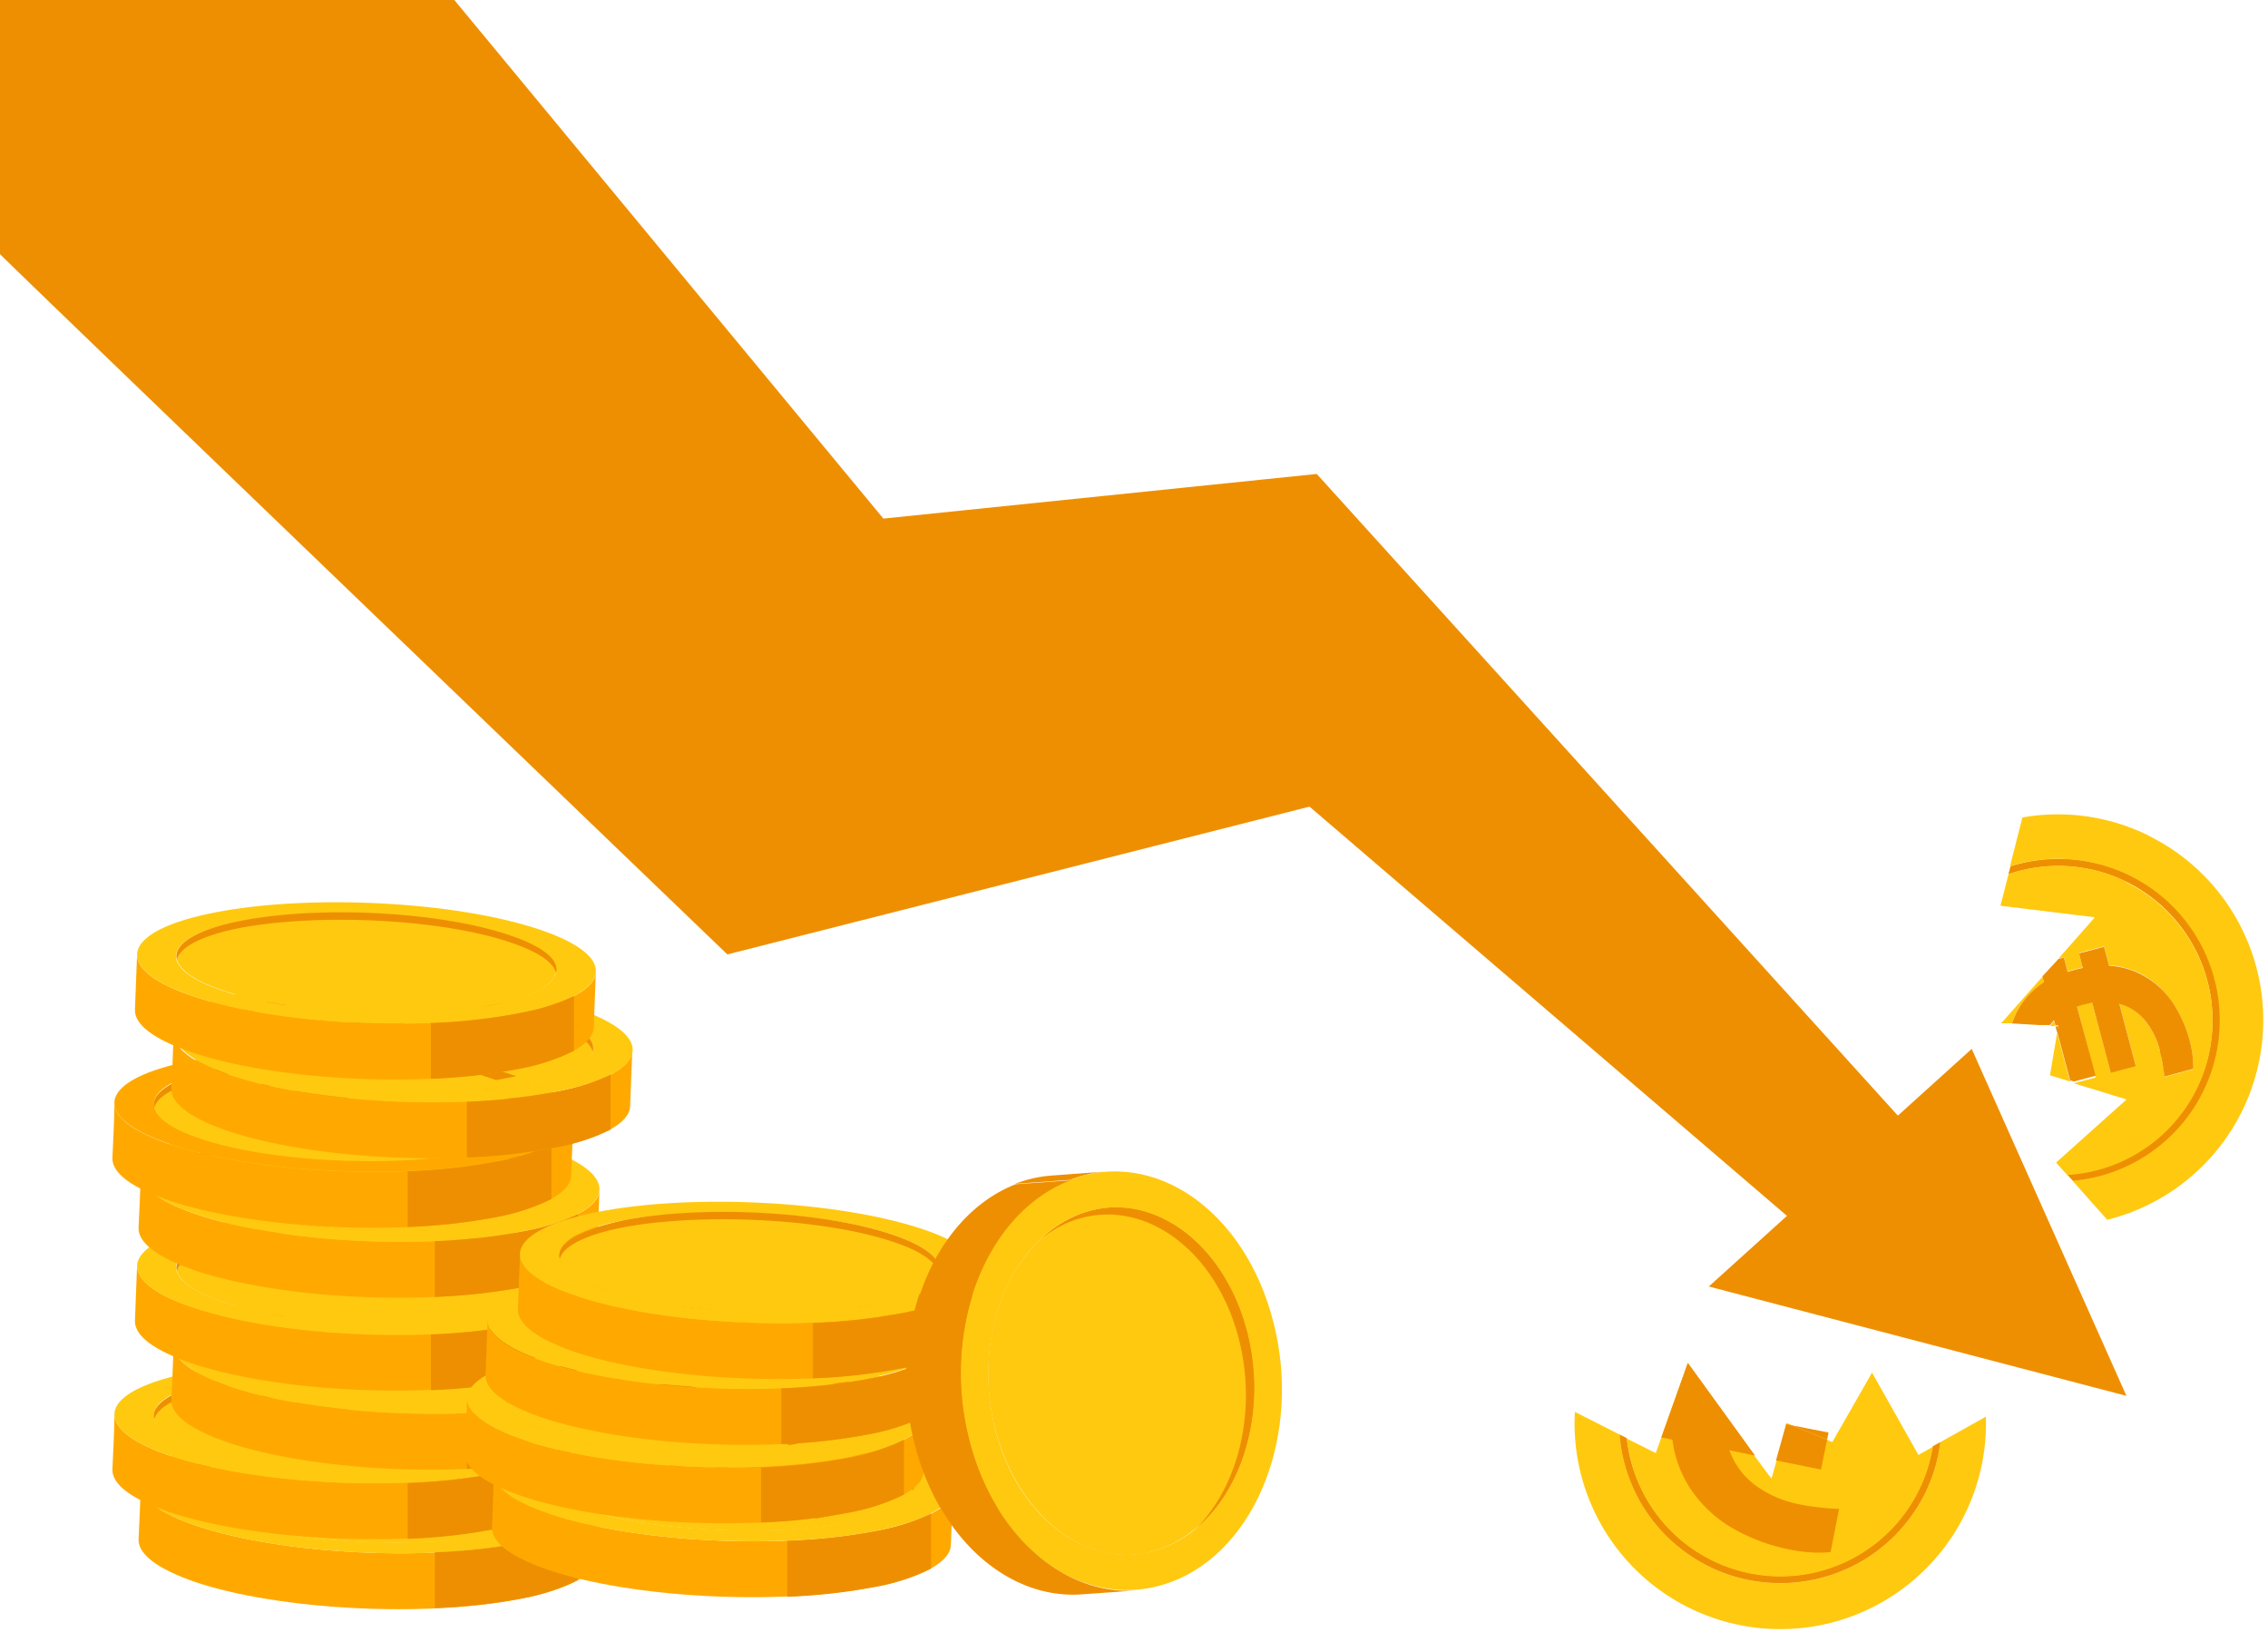 <svg width="157" height="113" xmlns="http://www.w3.org/2000/svg">
    <g fill="none" fill-rule="evenodd">
        <path d="M38.62 107.69c0-1 .1-2.45.14-3.5 0 .72-.11 2.67-.14 3.42a.11.11 0 0 1 0 .08z" fill="#FFC910" fill-rule="nonzero"/>
        <path d="M9.73 102.72c0 1.29-.09 2.58-.14 3.87 0 1 1.25 2 3.93 2.93 5.78 1.93 15.81 2.46 22.41 1.18 3.54-.69 5.38-1.76 5.42-2.91l.15-3.87c0 1.14-1.88 2.22-5.42 2.91-6.6 1.28-16.64.75-22.42-1.19-2.66-.89-3.96-1.93-3.93-2.92z" fill="#FFA900" fill-rule="nonzero"/>
        <path d="M37.57 101c5.77 1.93 5.11 4.54-1.49 5.83-6.6 1.29-16.64.75-22.42-1.19-5.78-1.94-5.1-4.54 1.5-5.82 6.6-1.28 16.63-.76 22.41 1.18zm-3.29 5.22c5.47-1.06 6-3.22 1.23-4.82s-13.09-2-18.56-1c-5.47 1-6 3.22-1.23 4.83 4.77 1.61 13.09 2 18.56 1" fill="#FFC910" fill-rule="nonzero"/>
        <path d="M17 100.42c-5.47 1.06-6 3.22-1.23 4.83 4.77 1.61 13.09 2 18.56 1 5.47-1 6-3.22 1.23-4.82S22.42 99.36 17 100.42z" fill="#FFC910" fill-rule="nonzero"/>
        <path d="M35.51 101.88c-4.78-1.6-13.09-2-18.56-1-2.72.53-4.22 1.33-4.46 2.2-.27-1.05 1.24-2.06 4.46-2.68 5.47-1.06 13.78-.63 18.56 1 2.41.8 3.46 1.75 3.23 2.63-.19-.74-1.26-1.44-3.23-2.15zM40 105.59v3.79a14.44 14.44 0 0 1-4 1.3 41.15 41.15 0 0 1-5.9.64v-3.86a41.55 41.55 0 0 0 6-.65 14.88 14.88 0 0 0 3.9-1.22z" fill="#EE8F01" fill-rule="nonzero"/>
        <path d="m19.19 101.59 1.45.49c-.58.16-.85.35-.81.58.04.23.37.46 1 .7l1.49-.29c-.36-.14-.51-.27-.47-.4.04-.13.29-.24.73-.33a6.17 6.17 0 0 1 1.51-.09c.49.022.974.11 1.44.26.122.037.24.087.35.15.07.06.11.11.11.16s-.26.26-.81.43c-.33.11-.56.19-.71.26-.5.22-.73.44-.66.67.07.23.41.44 1 .65.884.279 1.796.46 2.72.54a12.86 12.86 0 0 0 2.79 0l1.74.58 1.39-.27-1.68-.56c.74-.2 1.09-.43 1.06-.7-.03-.27-.44-.54-1.24-.81l-1.44.28c.51.19.74.36.7.51-.04.15-.36.29-.95.4a6.6 6.6 0 0 1-1.74.11 6.3 6.3 0 0 1-1.65-.29 3.69 3.69 0 0 1-.41-.17.56.56 0 0 1-.21-.16c-.11-.17.14-.35.74-.55l.22-.07c.74-.26 1.12-.5 1.16-.73.04-.23-.28-.45-.94-.67a10.77 10.77 0 0 0-2.44-.48 13.07 13.07 0 0 0-2.66 0l-1.44-.49-1.34.29z" fill="#EE8F01" fill-rule="nonzero"/>
        <path d="m19.19 101.08 1.45.49c-.58.16-.85.35-.81.57 0 .23.37.46 1 .7l1.49-.29c-.36-.13-.51-.27-.47-.4.04-.13.29-.24.73-.32a6.17 6.17 0 0 1 1.51-.09c.489.02.973.103 1.44.25.12.044.238.097.35.16.06.033.1.092.11.16 0 .11-.26.26-.81.43l-.71.25c-.5.23-.73.45-.66.67.07.22.41.44 1 .65.882.288 1.795.47 2.72.54a11.71 11.71 0 0 0 2.79 0l1.74.59 1.39-.27-1.63-.58c.74-.2 1.09-.43 1.06-.7-.03-.27-.44-.54-1.24-.81l-1.44.28c.51.19.74.36.7.51-.04.15-.36.28-.95.4a7.05 7.05 0 0 1-1.74.11 6.29 6.29 0 0 1-1.65-.3 2.43 2.43 0 0 1-.41-.17.47.47 0 0 1-.21-.16c-.11-.16.14-.34.74-.54l.22-.08c.74-.25 1.12-.49 1.16-.72.04-.23-.28-.45-.94-.67a10.77 10.77 0 0 0-2.44-.48 13.08 13.08 0 0 0-2.66 0l-1.44-.48-1.39.3zM36.81 102.85c0-1.05.1-2.45.14-3.5 0 .72-.11 2.67-.14 3.42v.08z" fill="#FFC910" fill-rule="nonzero"/>
        <path d="M7.92 97.88c0 1.29-.09 2.58-.14 3.87 0 1 1.25 2 3.93 2.92 5.77 1.94 15.81 2.47 22.41 1.18 3.54-.68 5.38-1.76 5.42-2.9l.15-3.87c0 1.14-1.88 2.21-5.42 2.9-6.6 1.29-16.64.76-22.42-1.18-2.67-.89-3.96-1.93-3.93-2.92z" fill="#FFA900" fill-rule="nonzero"/>
        <path d="M35.76 96.16c5.77 1.93 5.11 4.54-1.49 5.82-6.6 1.28-16.64.76-22.42-1.18-5.78-1.94-5.11-4.54 1.5-5.82 6.61-1.28 16.65-.76 22.41 1.18zm-3.29 5.22c5.47-1.06 6-3.22 1.23-4.82s-13.09-2-18.56-1c-5.47 1-6 3.22-1.23 4.82s13.09 2 18.56 1" fill="#FFC910" fill-rule="nonzero"/>
        <path d="M15.14 95.59c-5.47 1.06-6 3.22-1.23 4.82s13.09 2 18.56 1c5.47-1 6-3.22 1.23-4.82s-13.09-2.08-18.56-1z" fill="#FFC910" fill-rule="nonzero"/>
        <path d="M33.7 97.04c-4.78-1.61-13.09-2-18.56-1-2.72.53-4.22 1.33-4.46 2.2-.27-1 1.24-2.06 4.46-2.68 5.47-1.07 13.78-.63 18.56 1 2.41.8 3.46 1.75 3.23 2.62-.19-.73-1.26-1.48-3.23-2.14zM38.17 100.77v3.82a14.16 14.16 0 0 1-4.05 1.29 39.72 39.72 0 0 1-5.9.65v-3.86a40.44 40.44 0 0 0 6.05-.66 14.92 14.92 0 0 0 3.9-1.24z" fill="#EE8F01" fill-rule="nonzero"/>
        <path d="m17.38 96.78 1.45.49c-.58.16-.85.35-.81.58.04.23.37.45 1 .69l1.49-.29c-.36-.13-.51-.27-.47-.39.04-.12.29-.24.73-.33a6.17 6.17 0 0 1 1.51-.09c.49.017.975.105 1.44.26.122.037.24.087.35.15.06.033.1.092.11.16 0 .11-.26.26-.81.43-.33.11-.56.19-.71.26-.51.22-.73.44-.66.67.07.23.41.44 1 .65.884.28 1.796.46 2.72.54a12.76 12.76 0 0 0 2.78 0l1.74.58 1.4-.27-1.64-.59c.74-.2 1.09-.43 1.06-.7-.03-.27-.44-.54-1.24-.81l-1.44.28c.51.19.74.36.7.51-.04.15-.36.29-.95.4a7.05 7.05 0 0 1-1.74.11 5.91 5.91 0 0 1-1.65-.3 2.14 2.14 0 0 1-.42-.17.49.49 0 0 1-.2-.15c-.11-.17.14-.35.74-.55l.22-.08c.74-.25 1.12-.49 1.16-.72.04-.23-.28-.45-.94-.67a10.75 10.75 0 0 0-2.45-.48 13 13 0 0 0-2.65 0l-1.44-.48-1.38.31z" fill="#EE8F01" fill-rule="nonzero"/>
        <path d="m17.38 96.24 1.45.49c-.58.16-.85.35-.81.57 0 .23.37.46 1 .7l1.49-.29c-.36-.14-.51-.27-.47-.4.04-.13.29-.24.73-.32a6.17 6.17 0 0 1 1.51-.09c.489.02.973.103 1.44.25.122.04.24.093.35.16a.21.21 0 0 1 .11.16c0 .11-.26.25-.81.43-.33.1-.56.19-.71.25-.51.22-.73.45-.66.67.07.22.41.44 1 .65.882.29 1.795.47 2.72.54a11.62 11.62 0 0 0 2.78 0l1.74.59 1.4-.27-1.64-.59c.74-.2 1.09-.43 1.06-.7-.03-.27-.44-.54-1.24-.81l-1.44.28c.51.19.74.36.7.51-.04.15-.36.28-.95.4a7.05 7.05 0 0 1-1.74.11 6.73 6.73 0 0 1-1.65-.3 3 3 0 0 1-.42-.17.6.6 0 0 1-.2-.16c-.11-.16.14-.34.74-.55l.22-.07c.74-.26 1.12-.5 1.16-.72.04-.22-.28-.45-.94-.67a10.75 10.75 0 0 0-2.45-.48 13 13 0 0 0-2.65 0l-1.44-.48-1.38.31zM40.91 98.04c0-1 .1-2.45.14-3.5 0 .72-.11 2.67-.14 3.42v.08z" fill="#FFC910" fill-rule="nonzero"/>
        <path d="M12 93.07c0 1.29-.09 2.58-.14 3.87 0 1 1.25 2 3.93 2.92 5.77 1.94 15.81 2.47 22.41 1.18 3.54-.69 5.38-1.76 5.42-2.9l.15-3.87c0 1.14-1.88 2.21-5.42 2.9-6.6 1.29-16.64.76-22.42-1.18-2.65-.89-3.93-1.93-3.93-2.92z" fill="#FFA900" fill-rule="nonzero"/>
        <path d="M39.86 91.35c5.77 1.93 5.11 4.54-1.49 5.82-6.6 1.28-16.64.76-22.42-1.18-5.78-1.94-5.11-4.54 1.5-5.83s16.63-.75 22.41 1.19zm-3.29 5.24c5.47-1.06 6-3.22 1.23-4.83-4.77-1.61-13.09-2-18.56-1-5.47 1-6 3.22-1.23 4.82s13.09 2 18.56 1" fill="#FFC910" fill-rule="nonzero"/>
        <path d="M19.24 90.77c-5.47 1.06-6 3.22-1.23 4.82s13.09 2 18.56 1c5.47-1 6-3.22 1.23-4.83-4.77-1.61-13.09-2.06-18.56-.99z" fill="#FFC910" fill-rule="nonzero"/>
        <path d="M37.8 92.23c-4.78-1.61-13.09-2-18.56-1-2.72.53-4.22 1.33-4.46 2.2-.27-1 1.24-2.06 4.46-2.68 5.47-1.07 13.78-.63 18.56 1 2.41.81 3.46 1.76 3.23 2.63-.19-.74-1.26-1.49-3.23-2.15zM42.27 95.95v3.8a14.16 14.16 0 0 1-4.05 1.29 39.72 39.72 0 0 1-5.9.65v-3.86a40.44 40.44 0 0 0 6-.66 14.51 14.51 0 0 0 3.95-1.22z" fill="#EE8F01" fill-rule="nonzero"/>
        <path d="m21.48 91.97 1.45.49c-.58.16-.85.35-.81.58.04.23.37.45 1 .69l1.49-.29c-.36-.13-.52-.27-.47-.4.05-.13.29-.23.73-.32a6.17 6.17 0 0 1 1.51-.09c.489.02.973.103 1.44.25.118.042.232.095.34.16.064.03.11.09.12.16 0 .11-.26.26-.81.43-.33.11-.56.19-.71.26-.507.22-.727.44-.66.66.06.23.41.45 1 .66.884.28 1.796.46 2.72.54a12.76 12.76 0 0 0 2.78 0l1.74.58 1.4-.27-1.68-.56c.74-.2 1.09-.43 1.06-.7-.03-.27-.44-.54-1.24-.81l-1.44.28c.51.19.74.36.7.51-.04.15-.36.29-.95.4a7.05 7.05 0 0 1-1.74.11 6.29 6.29 0 0 1-1.65-.3 2.14 2.14 0 0 1-.42-.17.6.6 0 0 1-.2-.15c-.11-.17.14-.35.74-.55l.22-.08c.74-.25 1.12-.49 1.16-.72.04-.23-.28-.45-.94-.67a10.75 10.75 0 0 0-2.45-.48 13 13 0 0 0-2.65 0l-1.44-.48-1.34.28z" fill="#EE8F01" fill-rule="nonzero"/>
        <path d="m21.48 91.43 1.45.48c-.58.16-.85.36-.81.58.04.22.37.46 1 .7l1.49-.29c-.36-.14-.52-.27-.47-.4.05-.13.29-.24.73-.32a5.7 5.7 0 0 1 1.51-.1c.49.022.974.11 1.44.26.122.033.237.087.34.16.08 0 .12.1.12.16s-.26.25-.81.43c-.33.1-.56.19-.71.25-.51.22-.73.45-.66.67.07.22.41.44 1 .65.882.29 1.795.47 2.72.54a11.62 11.62 0 0 0 2.78 0l1.74.58 1.4-.27-1.68-.56c.74-.19 1.09-.42 1.06-.69-.03-.27-.44-.54-1.24-.81l-1.44.28c.51.19.74.35.7.51-.04.16-.36.28-.95.4a7.06 7.06 0 0 1-1.74.1 6.3 6.3 0 0 1-1.65-.29 3 3 0 0 1-.42-.17.6.6 0 0 1-.2-.16c-.11-.16.14-.34.74-.55l.22-.07c.74-.26 1.12-.5 1.16-.72.04-.22-.28-.45-.94-.67a10.75 10.75 0 0 0-2.36-.52 12.32 12.32 0 0 0-2.65 0l-1.44-.48-1.43.32zM38.38 92.59c0-1 .09-2.45.13-3.5 0 .72-.1 2.67-.13 3.42v.08z" fill="#FFC910" fill-rule="nonzero"/>
        <path d="m9.49 87.59-.15 3.87c0 1 1.25 2 3.93 2.92 5.78 1.94 15.81 2.47 22.41 1.18 3.55-.68 5.38-1.76 5.42-2.9l.15-3.87c0 1.14-1.88 2.21-5.42 2.9-6.6 1.29-16.64.76-22.41-1.18-2.68-.86-3.97-1.92-3.93-2.92z" fill="#FFA900" fill-rule="nonzero"/>
        <path d="M37.32 85.9c5.78 1.93 5.11 4.54-1.49 5.82-6.6 1.28-16.64.76-22.41-1.18S8.31 86 14.91 84.72c6.6-1.28 16.63-.76 22.41 1.18zM34 91.12c5.47-1.06 6-3.22 1.24-4.82s-13.1-2-18.57-1c-5.47 1-6 3.22-1.23 4.82s13.1 2 18.56 1" fill="#FFC910" fill-rule="nonzero"/>
        <path d="M16.7 85.32c-5.46 1.06-6 3.22-1.23 4.82s13.1 2 18.56 1c5.46-1 6-3.22 1.24-4.82s-13.1-2.07-18.57-1z" fill="#FFC910" fill-rule="nonzero"/>
        <path d="M35.27 86.78c-4.79-1.61-13.1-2-18.57-1-2.72.53-4.22 1.33-4.45 2.2-.28-1 1.24-2.06 4.45-2.68 5.47-1.07 13.78-.63 18.57 1 2.4.8 3.46 1.75 3.22 2.62-.19-.73-1.25-1.48-3.22-2.14zM39.73 90.51v3.79a14.16 14.16 0 0 1-4 1.29 39.72 39.72 0 0 1-5.9.65v-3.86a40.15 40.15 0 0 0 6-.66 14.92 14.92 0 0 0 3.9-1.21z" fill="#EE8F01" fill-rule="nonzero"/>
        <path d="M38.62 86.13c0-1.05.1-2.45.14-3.5 0 .72-.11 2.67-.14 3.42a.11.11 0 0 1 0 .08z" fill="#FFC910" fill-rule="nonzero"/>
        <path d="M9.73 81.16c0 1.29-.09 2.58-.14 3.87 0 1 1.25 2 3.93 2.93 5.78 1.93 15.81 2.46 22.41 1.18 3.54-.69 5.38-1.76 5.42-2.91l.15-3.87c0 1.14-1.88 2.22-5.42 2.91-6.6 1.28-16.64.75-22.42-1.19-2.66-.89-3.96-1.93-3.93-2.92z" fill="#FFA900" fill-rule="nonzero"/>
        <path d="M37.57 79.44c5.77 1.93 5.11 4.54-1.49 5.83-6.6 1.29-16.64.75-22.42-1.19-5.78-1.94-5.1-4.54 1.5-5.82 6.6-1.28 16.63-.76 22.41 1.18zm-3.29 5.22c5.47-1.06 6-3.22 1.23-4.82s-13.09-2-18.56-1c-5.47 1-6 3.22-1.23 4.83 4.77 1.61 13.09 2 18.56 1" fill="#FFC910" fill-rule="nonzero"/>
        <path d="M17 78.86c-5.47 1.06-6 3.22-1.23 4.83 4.77 1.61 13.09 2 18.56 1 5.47-1 6-3.22 1.23-4.82S22.42 77.8 17 78.86z" fill="#FFC910" fill-rule="nonzero"/>
        <path d="M35.51 80.32c-4.78-1.6-13.09-2-18.56-1-2.72.53-4.22 1.33-4.46 2.2-.27-1 1.24-2.06 4.46-2.68 5.47-1.06 13.78-.63 18.56 1 2.41.8 3.46 1.75 3.23 2.63-.19-.74-1.26-1.49-3.23-2.15zM40 84.05v3.79a14.44 14.44 0 0 1-4 1.3 41.15 41.15 0 0 1-5.9.64v-3.86a41.55 41.55 0 0 0 6-.65 14.88 14.88 0 0 0 3.9-1.22z" fill="#EE8F01" fill-rule="nonzero"/>
        <path d="m19.19 80.07 1.45.48c-.58.16-.85.35-.81.58.04.23.37.46 1 .7l1.49-.29c-.36-.14-.51-.27-.47-.4.04-.13.29-.24.73-.33a6.17 6.17 0 0 1 1.51-.09c.49.022.974.11 1.44.26.122.037.24.087.35.15.07.06.11.11.11.16s-.26.26-.81.43c-.33.11-.56.19-.71.26-.5.22-.73.44-.66.67.07.23.41.44 1 .65.884.279 1.796.46 2.72.54a12.86 12.86 0 0 0 2.79 0l1.74.58 1.39-.27-1.63-.56c.74-.2 1.09-.43 1.06-.7-.03-.27-.44-.53-1.24-.8l-1.44.27c.51.19.74.36.7.51-.04.15-.36.29-.95.4a6.6 6.6 0 0 1-1.74.11 6.3 6.3 0 0 1-1.65-.29 3.69 3.69 0 0 1-.41-.17.56.56 0 0 1-.21-.16c-.11-.17.14-.35.74-.55l.22-.07c.74-.26 1.12-.5 1.16-.73.04-.23-.28-.44-.94-.67a10.77 10.77 0 0 0-2.44-.48 13.07 13.07 0 0 0-2.66 0l-1.44-.48-1.39.29z" fill="#EE8F01" fill-rule="nonzero"/>
        <path d="m19.19 79.52 1.45.49c-.58.16-.85.35-.81.58.04.23.37.45 1 .69l1.49-.29c-.36-.13-.51-.27-.47-.4.04-.13.29-.24.73-.32a6.17 6.17 0 0 1 1.51-.09c.489.02.973.103 1.44.25.12.044.238.097.35.16.06.033.1.092.11.16 0 .11-.26.26-.81.43l-.71.25c-.5.23-.73.45-.66.67.07.22.41.45 1 .65.882.288 1.795.47 2.72.54a11.71 11.71 0 0 0 2.79 0l1.74.59 1.44-.29-1.68-.56c.74-.2 1.09-.43 1.06-.7-.03-.27-.44-.54-1.24-.81l-1.44.28c.51.19.74.36.7.51-.04.15-.36.29-.95.4a7.05 7.05 0 0 1-1.74.11 6.29 6.29 0 0 1-1.65-.3 1.81 1.81 0 0 1-.41-.17.47.47 0 0 1-.21-.16c-.11-.16.14-.34.74-.54l.22-.08c.74-.25 1.12-.49 1.16-.72.04-.23-.28-.45-.94-.67a10.77 10.77 0 0 0-2.44-.48 13.08 13.08 0 0 0-2.66 0l-1.44-.48-1.39.3zM36.81 81.29c0-1 .1-2.45.14-3.5 0 .72-.11 2.67-.14 3.42v.08z" fill="#FFC910" fill-rule="nonzero"/>
        <path d="M7.92 76.32c0 1.29-.09 2.58-.14 3.87 0 1 1.25 2 3.93 2.92 5.77 1.94 15.81 2.47 22.41 1.19 3.54-.69 5.38-1.77 5.42-2.91l.15-3.87c0 1.14-1.88 2.22-5.42 2.9-6.6 1.29-16.64.76-22.42-1.18-2.67-.89-3.96-1.93-3.93-2.92z" fill="#FFA900" fill-rule="nonzero"/>
        <path d="M35.76 74.59c5.77 1.93 5.11 4.54-1.49 5.82-6.6 1.28-16.64.76-22.42-1.18-5.78-1.94-5.11-4.54 1.5-5.82 6.61-1.28 16.65-.75 22.41 1.18zm-3.29 5.22c5.47-1.06 6-3.22 1.23-4.82s-13.09-2-18.56-1c-5.47 1-6 3.22-1.23 4.82s13.09 2 18.56 1" fill="#FFA900" fill-rule="nonzero"/>
        <path d="M15.14 74.02c-5.47 1.06-6 3.22-1.23 4.82s13.09 2 18.56 1c5.47-1 6-3.22 1.23-4.82s-13.09-2.06-18.56-1z" fill="#FFC910" fill-rule="nonzero"/>
        <path d="M33.7 75.48c-4.78-1.61-13.09-2-18.56-1-2.72.53-4.22 1.33-4.46 2.2-.27-1 1.24-2.06 4.46-2.68 5.47-1.06 13.78-.63 18.56 1 2.41.8 3.46 1.75 3.23 2.62-.19-.73-1.26-1.48-3.23-2.14zM38.17 79.21V83a14.44 14.44 0 0 1-4.05 1.3 41.15 41.15 0 0 1-5.9.64v-3.86a40.44 40.44 0 0 0 6.05-.66 14.92 14.92 0 0 0 3.9-1.21z" fill="#EE8F01" fill-rule="nonzero"/>
        <path d="m17.38 75.22 1.45.49c-.58.16-.85.35-.81.58.04.23.37.45 1 .69l1.49-.29c-.36-.13-.51-.27-.47-.39.04-.12.29-.24.73-.33a6.17 6.17 0 0 1 1.51-.09c.49.017.975.105 1.44.26.122.037.24.087.35.15.06.033.1.092.11.16 0 .11-.26.26-.81.43-.33.11-.56.19-.71.26-.51.22-.73.44-.66.67.07.23.41.44 1 .65.884.28 1.796.46 2.72.54a12.76 12.76 0 0 0 2.78 0l1.74.58 1.4-.27-1.64-.59c.74-.2 1.09-.43 1.06-.7-.03-.27-.44-.54-1.24-.81l-1.44.28c.51.19.74.36.7.51-.04.15-.36.29-.95.4a7.05 7.05 0 0 1-1.74.11 6.3 6.3 0 0 1-1.65-.29 2.93 2.93 0 0 1-.42-.18.49.49 0 0 1-.2-.15c-.11-.17.14-.35.74-.55l.22-.08c.74-.25 1.12-.49 1.16-.72.04-.23-.28-.45-.94-.67a10.75 10.75 0 0 0-2.45-.48 13.76 13.76 0 0 0-2.65 0l-1.44-.48-1.38.31z" fill="#EE8F01" fill-rule="nonzero"/>
        <path d="m17.38 74.68 1.45.49c-.58.16-.85.35-.81.57 0 .23.37.46 1 .7l1.49-.29c-.36-.14-.51-.27-.47-.4.04-.13.29-.24.73-.32a6.17 6.17 0 0 1 1.51-.09c.489.02.973.103 1.44.25.122.04.24.093.35.16a.21.21 0 0 1 .11.16c0 .11-.26.25-.81.43-.33.1-.56.19-.71.25-.51.22-.73.45-.66.67.07.22.41.44 1 .65.882.29 1.795.47 2.72.54a11.62 11.62 0 0 0 2.78 0l1.74.59 1.4-.27-1.64-.59c.74-.2 1.09-.43 1.06-.7-.03-.27-.44-.54-1.24-.81l-1.44.28c.51.19.74.36.7.51-.04.15-.36.28-.95.4a7.05 7.05 0 0 1-1.74.11 6.73 6.73 0 0 1-1.65-.3 3 3 0 0 1-.42-.17.5.5 0 0 1-.2-.16c-.11-.16.14-.34.74-.54l.22-.08c.74-.26 1.12-.5 1.16-.72.04-.22-.28-.45-.94-.67a10.75 10.75 0 0 0-2.45-.48 13 13 0 0 0-2.65 0l-1.44-.48-1.38.31zM40.91 76.48c0-1 .1-2.45.14-3.5 0 .72-.11 2.67-.14 3.42v.08z" fill="#FFC910" fill-rule="nonzero"/>
        <path d="M12 71.51c0 1.29-.09 2.58-.14 3.87 0 1 1.25 2 3.93 2.92 5.77 1.94 15.81 2.47 22.41 1.18 3.54-.68 5.38-1.76 5.42-2.9l.15-3.87c0 1.14-1.88 2.21-5.42 2.9-6.6 1.29-16.64.76-22.42-1.18-2.65-.84-3.93-1.93-3.93-2.92z" fill="#FFA900" fill-rule="nonzero"/>
        <path d="M39.86 69.79c5.77 1.93 5.14 4.54-1.49 5.8-6.63 1.26-16.64.78-22.37-1.16s-5.16-4.54 1.45-5.84c6.61-1.3 16.63-.74 22.41 1.2zm-3.29 5.22c5.47-1.06 6-3.22 1.23-4.82s-13.09-2-18.56-1c-5.47 1-6 3.22-1.23 4.82s13.09 2 18.56 1" fill="#FFC910" fill-rule="nonzero"/>
        <path d="M19.24 69.21c-5.47 1.06-6 3.22-1.23 4.82s13.09 2 18.56 1c5.47-1 6-3.22 1.23-4.82s-13.09-2.07-18.56-1z" fill="#FFC910" fill-rule="nonzero"/>
        <path d="M37.8 70.67c-4.78-1.61-13.09-2-18.56-1-2.72.53-4.22 1.33-4.46 2.2-.27-1 1.24-2.06 4.46-2.68 5.47-1.05 13.76-.6 18.56 1 2.41.8 3.46 1.75 3.23 2.62-.19-.73-1.26-1.48-3.23-2.14zM42.27 74.39v3.8a14.16 14.16 0 0 1-4.05 1.29 39.72 39.72 0 0 1-5.9.65v-3.86a40.44 40.44 0 0 0 6-.66 14.51 14.51 0 0 0 3.95-1.22z" fill="#EE8F01" fill-rule="nonzero"/>
        <path d="m21.48 70.41 1.45.49c-.58.16-.85.35-.81.58.04.23.37.45 1 .69l1.49-.29c-.36-.13-.52-.27-.47-.4.05-.13.29-.23.73-.32a6.17 6.17 0 0 1 1.51-.09c.489.02.973.103 1.44.25.118.042.232.095.34.16.064.03.11.09.12.16 0 .11-.26.26-.81.43-.33.11-.56.19-.71.26-.507.22-.727.44-.66.66.06.23.41.45 1 .66.884.28 1.796.46 2.72.54a12.76 12.76 0 0 0 2.78 0l1.74.58 1.4-.27-1.68-.56c.74-.2 1.09-.43 1.06-.7-.03-.27-.44-.54-1.24-.81l-1.44.28c.51.19.74.36.7.51-.04.15-.36.29-.95.4a7.05 7.05 0 0 1-1.74.11 6.29 6.29 0 0 1-1.65-.3 2.14 2.14 0 0 1-.42-.17.6.6 0 0 1-.2-.15c-.11-.17.14-.35.74-.55l.22-.08c.74-.25 1.12-.49 1.16-.72.04-.23-.28-.45-.94-.67a10.75 10.75 0 0 0-2.36-.5 13 13 0 0 0-2.65 0l-1.44-.48-1.43.3z" fill="#EE8F01" fill-rule="nonzero"/>
        <path d="m21.48 69.87 1.45.48c-.58.16-.85.36-.81.58.04.22.37.46 1 .7l1.49-.29c-.36-.14-.52-.27-.47-.4.05-.13.29-.24.73-.32a6.16 6.16 0 0 1 1.51-.1c.49.022.974.11 1.44.26.12.037.235.091.34.16.08.05.12.1.12.16s-.26.25-.81.43c-.33.1-.56.19-.71.25-.51.22-.73.45-.66.67.07.22.41.44 1 .65.882.29 1.795.47 2.72.54a11.62 11.62 0 0 0 2.78 0l1.74.59 1.4-.27-1.68-.57c.74-.19 1.09-.42 1.06-.69-.03-.27-.44-.54-1.24-.81l-1.44.28c.51.19.74.35.7.51-.04.16-.36.28-.95.4a7.57 7.57 0 0 1-1.74.11 6.73 6.73 0 0 1-1.65-.3 3 3 0 0 1-.42-.17.6.6 0 0 1-.2-.16c-.11-.16.14-.34.74-.55l.22-.07c.74-.26 1.12-.5 1.16-.72.04-.22-.28-.45-.94-.67a10.75 10.75 0 0 0-2.36-.51 12.32 12.32 0 0 0-2.65 0l-1.48-.45-1.39.28zM38.38 71.03c0-1 .09-2.45.13-3.5 0 .72-.1 2.67-.13 3.42v.08z" fill="#FFC910" fill-rule="nonzero"/>
        <path d="m9.49 66.06-.15 3.87c0 1 1.25 2 3.93 2.92 5.78 1.94 15.81 2.47 22.41 1.18 3.55-.68 5.38-1.76 5.42-2.9l.15-3.87c0 1.14-1.88 2.21-5.42 2.9-6.6 1.29-16.64.76-22.41-1.18-2.68-.89-3.97-1.93-3.93-2.92z" fill="#FFA900" fill-rule="nonzero"/>
        <path d="M37.32 64.34c5.78 1.93 5.11 4.54-1.49 5.82-6.6 1.28-16.64.76-22.41-1.18s-5.11-4.54 1.49-5.82c6.6-1.28 16.63-.76 22.41 1.18zM34 69.59c5.47-1.06 6-3.22 1.24-4.82s-13.1-2.05-18.57-1c-5.47 1.05-6 3.22-1.23 4.82s13.13 2 18.56 1" fill="#FFC910" fill-rule="nonzero"/>
        <path d="M16.7 63.76c-5.46 1.06-6 3.22-1.23 4.82s13.1 2.01 18.53 1.01c5.43-1 6-3.22 1.24-4.82s-13.07-2.08-18.54-1.01z" fill="#FFC910" fill-rule="nonzero"/>
        <path d="M35.27 65.22c-4.79-1.61-13.1-2-18.57-1-2.72.53-4.22 1.33-4.45 2.2-.28-1 1.24-2.06 4.45-2.68 5.47-1.07 13.78-.63 18.57 1 2.4.8 3.46 1.75 3.22 2.62-.19-.77-1.25-1.48-3.22-2.14zM39.73 68.95v3.79a14.16 14.16 0 0 1-4 1.29 39.72 39.72 0 0 1-5.9.65v-3.86a40.15 40.15 0 0 0 6-.66 14.92 14.92 0 0 0 3.9-1.21z" fill="#EE8F01" fill-rule="nonzero"/>
        <path d="M63.09 106.86c0-1.05.1-2.44.13-3.49 0 .72-.1 2.67-.13 3.41v.08z" fill="#FFC910" fill-rule="nonzero"/>
        <path d="M34.2 101.9c-.05 1.29-.1 2.58-.14 3.87 0 1 1.25 2 3.93 2.92 5.77 1.93 15.81 2.46 22.41 1.18 3.54-.69 5.38-1.76 5.42-2.9l.15-3.87c0 1.14-1.88 2.21-5.43 2.9-6.6 1.28-16.63.75-22.41-1.18-2.67-.9-3.97-1.94-3.93-2.92z" fill="#FFA900" fill-rule="nonzero"/>
        <path d="M62 100.17c5.77 1.94 5.11 4.55-1.5 5.83-6.61 1.28-16.63.75-22.41-1.18-5.78-1.93-5.11-4.55 1.49-5.83 6.6-1.28 16.68-.75 22.42 1.18zm-3.29 5.23c5.47-1.06 6-3.23 1.23-4.83s-13.09-2-18.56-1c-5.47 1-6 3.23-1.23 4.83s13.09 2 18.56 1" fill="#FFC910" fill-rule="nonzero"/>
        <path d="M41.42 99.59c-5.47 1.07-6 3.23-1.23 4.83s13.09 2 18.56 1c5.47-1 6-3.23 1.23-4.83s-13.09-2.06-18.56-1z" fill="#FFC910" fill-rule="nonzero"/>
        <path d="M60 101.05c-4.78-1.6-13.09-2-18.56-1-2.72.53-4.22 1.33-4.46 2.2-.27-1.05 1.24-2.05 4.46-2.68 5.47-1.06 13.78-.62 18.56 1 2.41.81 3.46 1.75 3.23 2.63-.23-.73-1.23-1.49-3.23-2.15zM64.45 104.78v3.81a14.12 14.12 0 0 1-4.05 1.3 41.08 41.08 0 0 1-5.91.65v-3.87a40.2 40.2 0 0 0 6-.65 15 15 0 0 0 3.96-1.24z" fill="#EE8F01" fill-rule="nonzero"/>
        <path d="m43.66 100.8 1.45.48c-.58.16-.85.36-.82.58.03.22.38.46 1 .7l1.49-.29c-.36-.14-.52-.27-.47-.4.05-.13.29-.24.73-.32a5.7 5.7 0 0 1 1.51-.1 5.6 5.6 0 0 1 1.44.26 1.2 1.2 0 0 1 .34.16c.08 0 .12.1.12.16s-.26.25-.81.43c-.33.1-.56.19-.71.25-.51.22-.73.45-.66.67.07.22.41.44 1 .65a13.52 13.52 0 0 0 5.51.51l1.74.58 1.39-.27-1.67-.56c.73-.19 1.09-.42 1.06-.69-.03-.27-.45-.54-1.24-.81l-1.44.28c.51.19.74.35.7.51-.04.16-.36.28-.95.4a7.61 7.61 0 0 1-1.74.11 6.73 6.73 0 0 1-1.65-.3 3 3 0 0 1-.42-.17.6.6 0 0 1-.2-.16c-.11-.16.14-.34.74-.55l.22-.07c.74-.26 1.12-.5 1.16-.72.04-.22-.28-.45-.94-.67a10.75 10.75 0 0 0-2.45-.48 12.32 12.32 0 0 0-2.65 0l-1.44-.48-1.34.31z" fill="#EE8F01" fill-rule="nonzero"/>
        <path d="m43.66 100.26 1.45.48c-.58.16-.85.35-.82.58.03.23.38.46 1 .7l1.49-.29c-.36-.14-.52-.27-.47-.4.05-.13.29-.24.73-.33a6.17 6.17 0 0 1 1.51-.09 5.6 5.6 0 0 1 1.44.26c.119.037.233.087.34.15.08.06.12.11.12.16s-.26.26-.81.44a5.81 5.81 0 0 0-.71.25c-.51.22-.73.44-.66.67.07.23.41.44 1 .65a13.52 13.52 0 0 0 5.51.51l1.74.58 1.39-.27-1.67-.56c.73-.19 1.09-.43 1.06-.7-.03-.27-.45-.53-1.24-.8l-1.44.27c.51.19.74.36.7.51-.04.15-.36.29-.95.4a6.63 6.63 0 0 1-1.74.11 6.3 6.3 0 0 1-1.65-.29l-.42-.17a.6.6 0 0 1-.2-.16c-.11-.17.14-.35.74-.55l.22-.07c.74-.26 1.12-.5 1.16-.73.04-.23-.28-.44-.94-.67a10.75 10.75 0 0 0-2.45-.48 13 13 0 0 0-2.65 0L45 99.94l-1.34.32zM61.23 101.75c0-1 .09-2.45.13-3.5 0 .72-.1 2.67-.13 3.42v.08z" fill="#FFC910" fill-rule="nonzero"/>
        <path d="m32.34 96.78-.15 3.87c0 1 1.26 2 3.93 2.92 5.78 1.94 15.81 2.47 22.41 1.18 3.55-.69 5.38-1.76 5.42-2.9l.15-3.87c0 1.14-1.88 2.21-5.42 2.9-6.6 1.28-16.64.76-22.41-1.18-2.68-.89-3.97-1.94-3.93-2.92z" fill="#FFA900" fill-rule="nonzero"/>
        <path d="M60.17 95.05c5.78 1.94 5.11 4.55-1.49 5.83-6.6 1.28-16.64.76-22.41-1.18s-5.11-4.54 1.49-5.83c6.6-1.29 16.63-.75 22.41 1.18zm-3.29 5.23c5.47-1.06 6-3.22 1.24-4.83-4.76-1.61-13.1-2-18.57-1-5.47 1-6 3.23-1.23 4.83s13.1 2 18.56 1" fill="#FFC910" fill-rule="nonzero"/>
        <path d="M39.55 94.47c-5.46 1.07-6 3.23-1.23 4.83s13.1 2 18.56 1c5.46-1 6-3.22 1.24-4.83-4.76-1.61-13.12-2.06-18.57-1z" fill="#FFC910" fill-rule="nonzero"/>
        <path d="M58.12 95.94c-4.79-1.61-13.1-2-18.57-1-2.72.53-4.22 1.33-4.45 2.2-.28-1 1.24-2.06 4.45-2.69 5.47-1.06 13.78-.62 18.57 1 2.4.81 3.46 1.75 3.22 2.63-.19-.73-1.25-1.49-3.22-2.14zM62.58 99.66v3.8a14.37 14.37 0 0 1-4 1.29 39.72 39.72 0 0 1-5.9.65v-3.81a41.49 41.49 0 0 0 6-.66 14.75 14.75 0 0 0 3.9-1.27z" fill="#EE8F01" fill-rule="nonzero"/>
        <path d="m41.8 95.68 1.44.49c-.57.16-.85.35-.81.57.04.22.37.46 1 .7l1.49-.29c-.36-.13-.51-.27-.47-.4.04-.13.29-.24.73-.32a6.2 6.2 0 0 1 1.51-.09c.489.02.973.103 1.44.25.12.044.238.097.35.16a.2.2 0 0 1 .11.16c0 .11-.26.26-.81.43l-.71.25c-.5.23-.73.45-.66.67.07.22.41.45 1 .65.882.288 1.795.47 2.72.54a11.71 11.71 0 0 0 2.79 0l1.74.59 1.39-.27-1.68-.56c.74-.2 1.09-.43 1.06-.7-.03-.27-.44-.54-1.24-.81l-1.44.28c.51.19.74.36.7.51-.04.15-.35.28-1 .4a7 7 0 0 1-1.74.11 6.14 6.14 0 0 1-1.64-.3 2.25 2.25 0 0 1-.42-.17.47.47 0 0 1-.21-.16c-.11-.16.14-.34.74-.54l.22-.08c.74-.25 1.12-.49 1.16-.72.04-.23-.28-.45-.94-.67a10.66 10.66 0 0 0-2.44-.48 13.08 13.08 0 0 0-2.66 0l-1.43-.48-1.29.28z" fill="#EE8F01" fill-rule="nonzero"/>
        <path d="m41.8 95.14 1.44.48c-.57.16-.85.36-.81.58.04.22.37.46 1 .7l1.49-.29c-.36-.14-.51-.27-.47-.4.04-.13.29-.24.73-.33a6.2 6.2 0 0 1 1.51-.09c.49.022.974.11 1.44.26.124.035.242.09.35.16a.19.19 0 0 1 .11.16c0 .11-.26.25-.81.43-.32.1-.56.19-.71.25-.5.22-.73.44-.66.67.07.23.41.44 1 .65.882.288 1.795.47 2.72.54a12.86 12.86 0 0 0 2.79 0l1.74.58 1.39-.27-1.63-.63c.74-.19 1.09-.43 1.06-.69-.03-.26-.44-.54-1.24-.81l-1.44.28c.51.18.74.35.7.51-.04.16-.35.28-1 .4a7 7 0 0 1-1.74.1 6.15 6.15 0 0 1-1.64-.29 3.25 3.25 0 0 1-.42-.17.56.56 0 0 1-.21-.16c-.11-.16.14-.35.74-.55l.22-.07c.74-.26 1.12-.5 1.16-.72.04-.22-.28-.45-.94-.67a9.68 9.68 0 0 0-2.44-.48 12.4 12.4 0 0 0-2.66 0l-1.43-.48-1.34.35zM62.65 96.32c0-1 .09-2.45.13-3.5 0 .72-.1 2.67-.13 3.42v.08z" fill="#FFC910" fill-rule="nonzero"/>
        <path d="m33.76 91.35-.15 3.87c0 1 1.26 2 3.93 2.92 5.78 1.94 15.81 2.47 22.42 1.18 3.54-.69 5.37-1.76 5.42-2.9l.14-3.87c0 1.14-1.87 2.21-5.42 2.9-6.6 1.29-16.63.76-22.41-1.18-2.69-.89-3.97-1.93-3.93-2.92z" fill="#FFA900" fill-rule="nonzero"/>
        <path d="M61.59 89.59c5.78 1.93 5.11 4.54-1.49 5.82-6.6 1.28-16.63.76-22.41-1.18-5.78-1.94-5.11-4.54 1.49-5.83 6.6-1.29 16.64-.71 22.41 1.19zm-3.28 5.22c5.46-1.06 6-3.22 1.23-4.82s-13.1-2-18.56-1c-5.46 1-6 3.22-1.24 4.82s13.1 2 18.57 1" fill="#FFC910" fill-rule="nonzero"/>
        <path d="M41 89.05c-5.47 1.06-6 3.22-1.24 4.82s13.1 2 18.57 1c5.47-1 6-3.22 1.23-4.82s-13.12-2.07-18.56-1z" fill="#FFC910" fill-rule="nonzero"/>
        <path d="M59.54 90.51c-4.79-1.61-13.1-2-18.56-1-2.72.53-4.23 1.33-4.46 2.2-.27-1 1.24-2.06 4.46-2.68 5.46-1.07 13.77-.63 18.56 1 2.4.8 3.46 1.75 3.22 2.62-.19-.73-1.25-1.48-3.22-2.14zM64 94.23v3.8a14.16 14.16 0 0 1-4 1.29 39.71 39.71 0 0 1-5.91.65v-3.86a40.15 40.15 0 0 0 6.05-.66A14.6 14.6 0 0 0 64 94.23z" fill="#EE8F01" fill-rule="nonzero"/>
        <path d="m43.22 90.25 1.45.49c-.58.16-.85.35-.82.58.03.23.37.45 1 .69l1.5-.29c-.36-.13-.52-.27-.47-.4.05-.13.29-.23.72-.32a6.28 6.28 0 0 1 1.52-.09c.486.02.966.104 1.43.25a2 2 0 0 1 .35.16c.064.03.11.09.12.16 0 .11-.27.26-.81.43a6.62 6.62 0 0 0-.71.26c-.51.22-.73.44-.67.66.06.22.42.45 1 .66.884.279 1.796.46 2.72.54a12.86 12.86 0 0 0 2.79 0l1.74.58 1.39-.27-1.67-.56c.73-.2 1.09-.43 1-.7-.09-.27-.44-.54-1.24-.81l-1.43.28c.51.19.74.36.7.51-.04.15-.36.29-1 .4a7 7 0 0 1-1.73.11 6.14 6.14 0 0 1-1.65-.3 2.14 2.14 0 0 1-.42-.17.67.67 0 0 1-.21-.15c-.1-.17.15-.35.75-.55l.22-.08c.73-.25 1.12-.49 1.15-.72.03-.23-.27-.45-.94-.67a10.66 10.66 0 0 0-2.44-.48 13.1 13.1 0 0 0-2.66 0l-1.43-.48-1.25.28z" fill="#EE8F01" fill-rule="nonzero"/>
        <path d="m43.22 89.71 1.45.48c-.58.16-.85.36-.82.58.03.22.37.46 1 .7l1.5-.29c-.36-.14-.52-.27-.47-.4.05-.13.29-.24.72-.32a5.81 5.81 0 0 1 1.52-.1c.486.023.967.11 1.43.26.123.038.24.091.35.16.08 0 .12.1.12.16s-.27.25-.81.43a7.17 7.17 0 0 0-.71.25c-.51.22-.73.45-.67.67.06.22.42.44 1 .65.882.288 1.795.47 2.72.54a11.71 11.71 0 0 0 2.79 0l1.74.59 1.39-.28-1.67-.56c.73-.19 1.09-.42 1-.69-.09-.27-.44-.54-1.24-.81l-1.43.28c.51.19.74.35.7.51-.04.16-.36.28-1 .4a7.48 7.48 0 0 1-1.73.11 6.56 6.56 0 0 1-1.65-.3 3 3 0 0 1-.42-.17.66.66 0 0 1-.21-.16c-.1-.16.15-.34.75-.55l.22-.07c.73-.26 1.12-.5 1.15-.72.03-.22-.27-.45-.94-.67a10.66 10.66 0 0 0-2.44-.48 12.41 12.41 0 0 0-2.66 0l-1.43-.48-1.25.28zM64.88 91.76c0-1 .09-2.45.13-3.49 0 .72-.1 2.66-.13 3.41v.08z" fill="#FFC910" fill-rule="nonzero"/>
        <path d="m36 86.79-.15 3.87c0 1 1.26 2 3.93 2.93 5.78 1.93 15.81 2.46 22.41 1.18 3.55-.69 5.38-1.76 5.43-2.91l.14-3.87c0 1.15-1.87 2.22-5.42 2.91-6.6 1.28-16.63.75-22.41-1.18-2.69-.9-3.93-1.94-3.93-2.93z" fill="#FFA900" fill-rule="nonzero"/>
        <path d="M63.82 85.07c5.78 1.94 5.11 4.54-1.49 5.83-6.6 1.29-16.63.75-22.41-1.18-5.78-1.93-5.11-4.55 1.49-5.83 6.6-1.28 16.59-.75 22.41 1.18zm-3.29 5.23c5.47-1.07 6-3.23 1.24-4.83s-13.1-2-18.56-1c-5.46 1-6 3.22-1.24 4.83 4.76 1.61 13.1 2 18.56 1" fill="#FFC910" fill-rule="nonzero"/>
        <path d="M43.21 84.49c-5.47 1.06-6 3.22-1.24 4.83 4.76 1.61 13.1 2 18.56 1 5.46-1 6-3.23 1.24-4.83s-13.1-2.06-18.56-1z" fill="#FFC910" fill-rule="nonzero"/>
        <path d="M61.77 85.95c-4.79-1.6-13.1-2-18.56-1-2.73.53-4.23 1.33-4.46 2.2-.28-1 1.24-2 4.46-2.68 5.46-1.06 13.77-.62 18.56 1 2.4.81 3.46 1.75 3.22 2.63-.19-.74-1.25-1.51-3.22-2.15zM66.23 89.68v3.79a14.33 14.33 0 0 1-4.05 1.3 40.93 40.93 0 0 1-5.9.65v-3.83a41.55 41.55 0 0 0 6-.65 14.75 14.75 0 0 0 3.95-1.26z" fill="#EE8F01" fill-rule="nonzero"/>
        <path fill="#EE5A28" fill-rule="nonzero" d="m78.7 86.54-3.79.28-.21.08 3.78-.28z"/>
        <path fill="#FFC910" fill-rule="nonzero" d="m78.45 86.48-3.79.28.04.14 3.78-.28z"/>
        <path fill="#FFCA10" fill-rule="nonzero" d="m78.45 86.48-3.79.28-1.29.51 3.78-.28z"/>
        <path d="m76.76 83.59-2.29.17c.41 0 .79 0 1.38-.06.59-.06 1.07 0 1.37 0 .3 0 .71 0 1.38.14.46.051.918.128 1.37.23a7.1 7.1 0 0 0-3.21-.48z" fill="#FFC910" fill-rule="nonzero"/>
        <path d="M74.67 84.07c4.81-1.88 10 1.76 11.67 8.13 1.67 6.37-1 13-5.76 14.93-4.76 1.93-10-1.76-11.67-8.13-1.67-6.37.95-13.05 5.76-14.93z" fill="#FFC910" fill-rule="nonzero"/>
        <path d="M85.76 92.7c-1.63-6.37-6.86-10-11.67-8.13a7.8 7.8 0 0 0-2 1.18 8.05 8.05 0 0 1 2.61-1.68c4.81-1.88 10 1.76 11.67 8.13 1.38 5.4-.26 11-3.73 13.76 3.03-2.88 4.42-8.17 3.12-13.26z" fill="#EE8F01" fill-rule="nonzero"/>
        <path d="m76.76 83.59-3.79.28a7 7 0 0 0-2.08.47l3.78-.27a7.11 7.11 0 0 1 2.09-.48z" fill="#FFC910" fill-rule="nonzero"/>
        <path d="M88.14 91.49c2 7.69-1.14 15.76-7 18s-12.12-2.12-14.09-9.81c-1.97-7.69 1.15-15.76 7-18s12.12 2.12 14.09 9.81zm-7.56 15.64c4.81-1.88 7.39-8.56 5.76-14.93-1.63-6.37-6.86-10-11.67-8.13-4.81 1.87-7.39 8.56-5.76 14.93 1.63 6.37 6.86 10 11.67 8.13" fill="#FFC910" fill-rule="nonzero"/>
        <path d="m76.58 81.1-3.79.28a8.82 8.82 0 0 0-2.52.57l3.79-.27a8.45 8.45 0 0 1 2.52-.58zM74.89 110.37l3.78-.27c-5 .36-9.88-3.8-11.57-10.39-2-7.69 1.15-15.76 7-18l-3.79.27c-5.81 2.27-8.92 10.35-6.95 18 1.64 6.61 6.51 10.76 11.53 10.39z" fill="#EE8F01" fill-rule="nonzero"/>
        <path d="M65.1 104.39a17.32 17.32 0 0 1-1.78-4.4 18.55 18.55 0 0 1 .32-10.4l3.67.1a18.55 18.55 0 0 0-.21 10 17 17 0 0 0 2 4.79l-4-.09zM0 17.59c.48.55 50.35 48.48 50.35 48.48l40.3-10.23 36.55 31.33 6.54-7.33-42.59-47.03-30 3.09L31.45 0H0v17.59z" fill="#EE8F01" fill-rule="nonzero"/>
        <path fill="#EE8F01" fill-rule="nonzero" d="m118.29 89.06 18.2-16.45 10.71 24.02z"/>
        <path d="M131.94 105.43a11.16 11.16 0 0 1-19.82-6.12l-3.1-1.57a14.24 14.24 0 1 0 28.45.33l-3.16 1.77a11 11 0 0 1-2.37 5.59z" fill="#FFC910" fill-rule="nonzero"/>
        <path d="M116.24 107.12c4.803 3.866 11.83 3.11 15.7-1.69a11 11 0 0 0 2.37-5.59l-.52.29a10.69 10.69 0 0 1-21.18-.57l-.49-.25a11.11 11.11 0 0 0 4.12 7.81z" fill="#FFC910" fill-rule="nonzero"/>
        <path d="M116.24 107.12c4.803 3.866 11.83 3.11 15.7-1.69a11 11 0 0 0 2.37-5.59l-.52.29a10.69 10.69 0 0 1-21.18-.57l-.49-.25a11.11 11.11 0 0 0 4.12 7.81z" fill="#EE8F01" fill-rule="nonzero"/>
        <path d="m122.48 102.17-1-1.35-4.66-6.43-2.2 6.2-2-1a10.69 10.69 0 0 0 21.18.57l-1 .56-3.21-5.7-2.75 4.81-1-.42-1.2-.49-.93-.38-.19.66-.17.61-.72 2.54-.11-.15M148.77 57.86a14.15 14.15 0 0 0-8.77-1.27l-.86 3.37a11.16 11.16 0 1 1 4.32 21.77l2.41 2.71a14.24 14.24 0 0 0 2.86-26.59l.04.01z" fill="#FFC910" fill-rule="nonzero"/>
        <path d="M147.2 61.04a10.69 10.69 0 0 1-4.1 20.26l.4.44a11.16 11.16 0 1 0-4.32-21.77l-.14.54a10.67 10.67 0 0 1 8.16.53z" fill="#FFC910" fill-rule="nonzero"/>
        <path d="M147.2 61.04a10.69 10.69 0 0 1-4.1 20.26l.4.44a11.16 11.16 0 1 0-4.32-21.77l-.14.54a10.67 10.67 0 0 1 8.16.53z" fill="#EE8F01" fill-rule="nonzero"/>
        <path d="M141.91 71.03h.38l-.1-.35c-.1.12-.19.24-.28.35zM142.31 72.06l-.22 1.28-.18 1.1 1.39.43-.9-3.38z" fill="#FFC910" fill-rule="nonzero"/>
        <path d="M147.2 61.04a10.67 10.67 0 0 0-8.16-.53l-.56 2.19 6.54.8-2.52 2.85.37-.1.26 1 .52-.15.53-.13-.26-1 1.73-.46.35 1.31a5.52 5.52 0 0 1 2.46.74 5.9 5.9 0 0 1 1.91 1.82 9 9 0 0 1 1.24 2.8 7.17 7.17 0 0 1 .22 1.83l-2 .54c0-.37-.09-.72-.16-1.06-.07-.34-.12-.59-.16-.75a5.22 5.22 0 0 0-1.07-2.15 3.57 3.57 0 0 0-1.73-1.12l1.14 4.32-1.73.46-1.29-4.86-.53.12a4.48 4.48 0 0 0-.52.16l1.29 4.92-1.51.4 3.65 1.12-4.88 4.37.77.86a10.69 10.69 0 0 0 4.1-20.26v-.04z" fill="#FFC910" fill-rule="nonzero"/>
        <path d="m141.49 68.03-.11-.41-1.62 1.83-1.11 1.25-.13.14h.76a6 6 0 0 1 .44-1 5.48 5.48 0 0 1 1.77-1.81z" fill="#FFC910" fill-rule="nonzero"/>
        <path fill="#EE8F01" fill-rule="nonzero" d="m142.29 71.05.11.44.07-.43z"/>
        <path d="M143.78 69.69a4.48 4.48 0 0 1 .52-.16l.53-.12 1.29 4.86 1.73-.46-1.14-4.32a3.57 3.57 0 0 1 1.73 1.1 5.22 5.22 0 0 1 1.07 2.13c0 .16.1.41.16.75s.12.69.16 1.06l2-.54a7.17 7.17 0 0 0-.22-1.83 9 9 0 0 0-1.24-2.8 5.9 5.9 0 0 0-1.91-1.77 5.52 5.52 0 0 0-2.46-.74l-.35-1.31-1.73.46.26 1-.53.13-.52.15-.26-1-.37.1-1.12 1.21.11.41a5.48 5.48 0 0 0-1.77 1.85 6 6 0 0 0-.44 1l1.88.11h.75c.09-.11.18-.23.28-.33l.1.35h.19l-.08.43.9 3.37.26.09 1.51-.4-1.29-4.78z" fill="#EE8F01" fill-rule="nonzero"/>
        <path d="m121.5 100.82.98 1.35.11.15.35-1.22-1.45-.29z"/>
        <path fill="#EE8F01" fill-rule="nonzero" d="m125.8 99.38.68.28.1-.49-2.54-.5.56.23z"/>
        <path fill="#FFC910" fill-rule="nonzero" d="m123.67 98.51-.03.08.4.08z"/>
        <path d="M117.08 103.15a8.8 8.8 0 0 0 2.8 2.61 13 13 0 0 0 4.17 1.54 9.71 9.71 0 0 0 2.67.15l.59-3c-.53 0-1-.06-1.54-.12s-.86-.12-1.1-.17a7.58 7.58 0 0 1-3.17-1.35 5.14 5.14 0 0 1-1.78-2.41l1.77.36-4.65-6.42-1.84 5.17.77.15a8 8 0 0 0 1.31 3.49z" fill="#EE8F01" fill-rule="nonzero"/>
        <path fill="#EE8F01" fill-rule="nonzero" d="m123.31 99.78-.37 1.32 3.12.63.42-2.07-.68-.28-1.2-.48-.56-.23-.4-.08-.16.58z"/>
    </g>
</svg>
